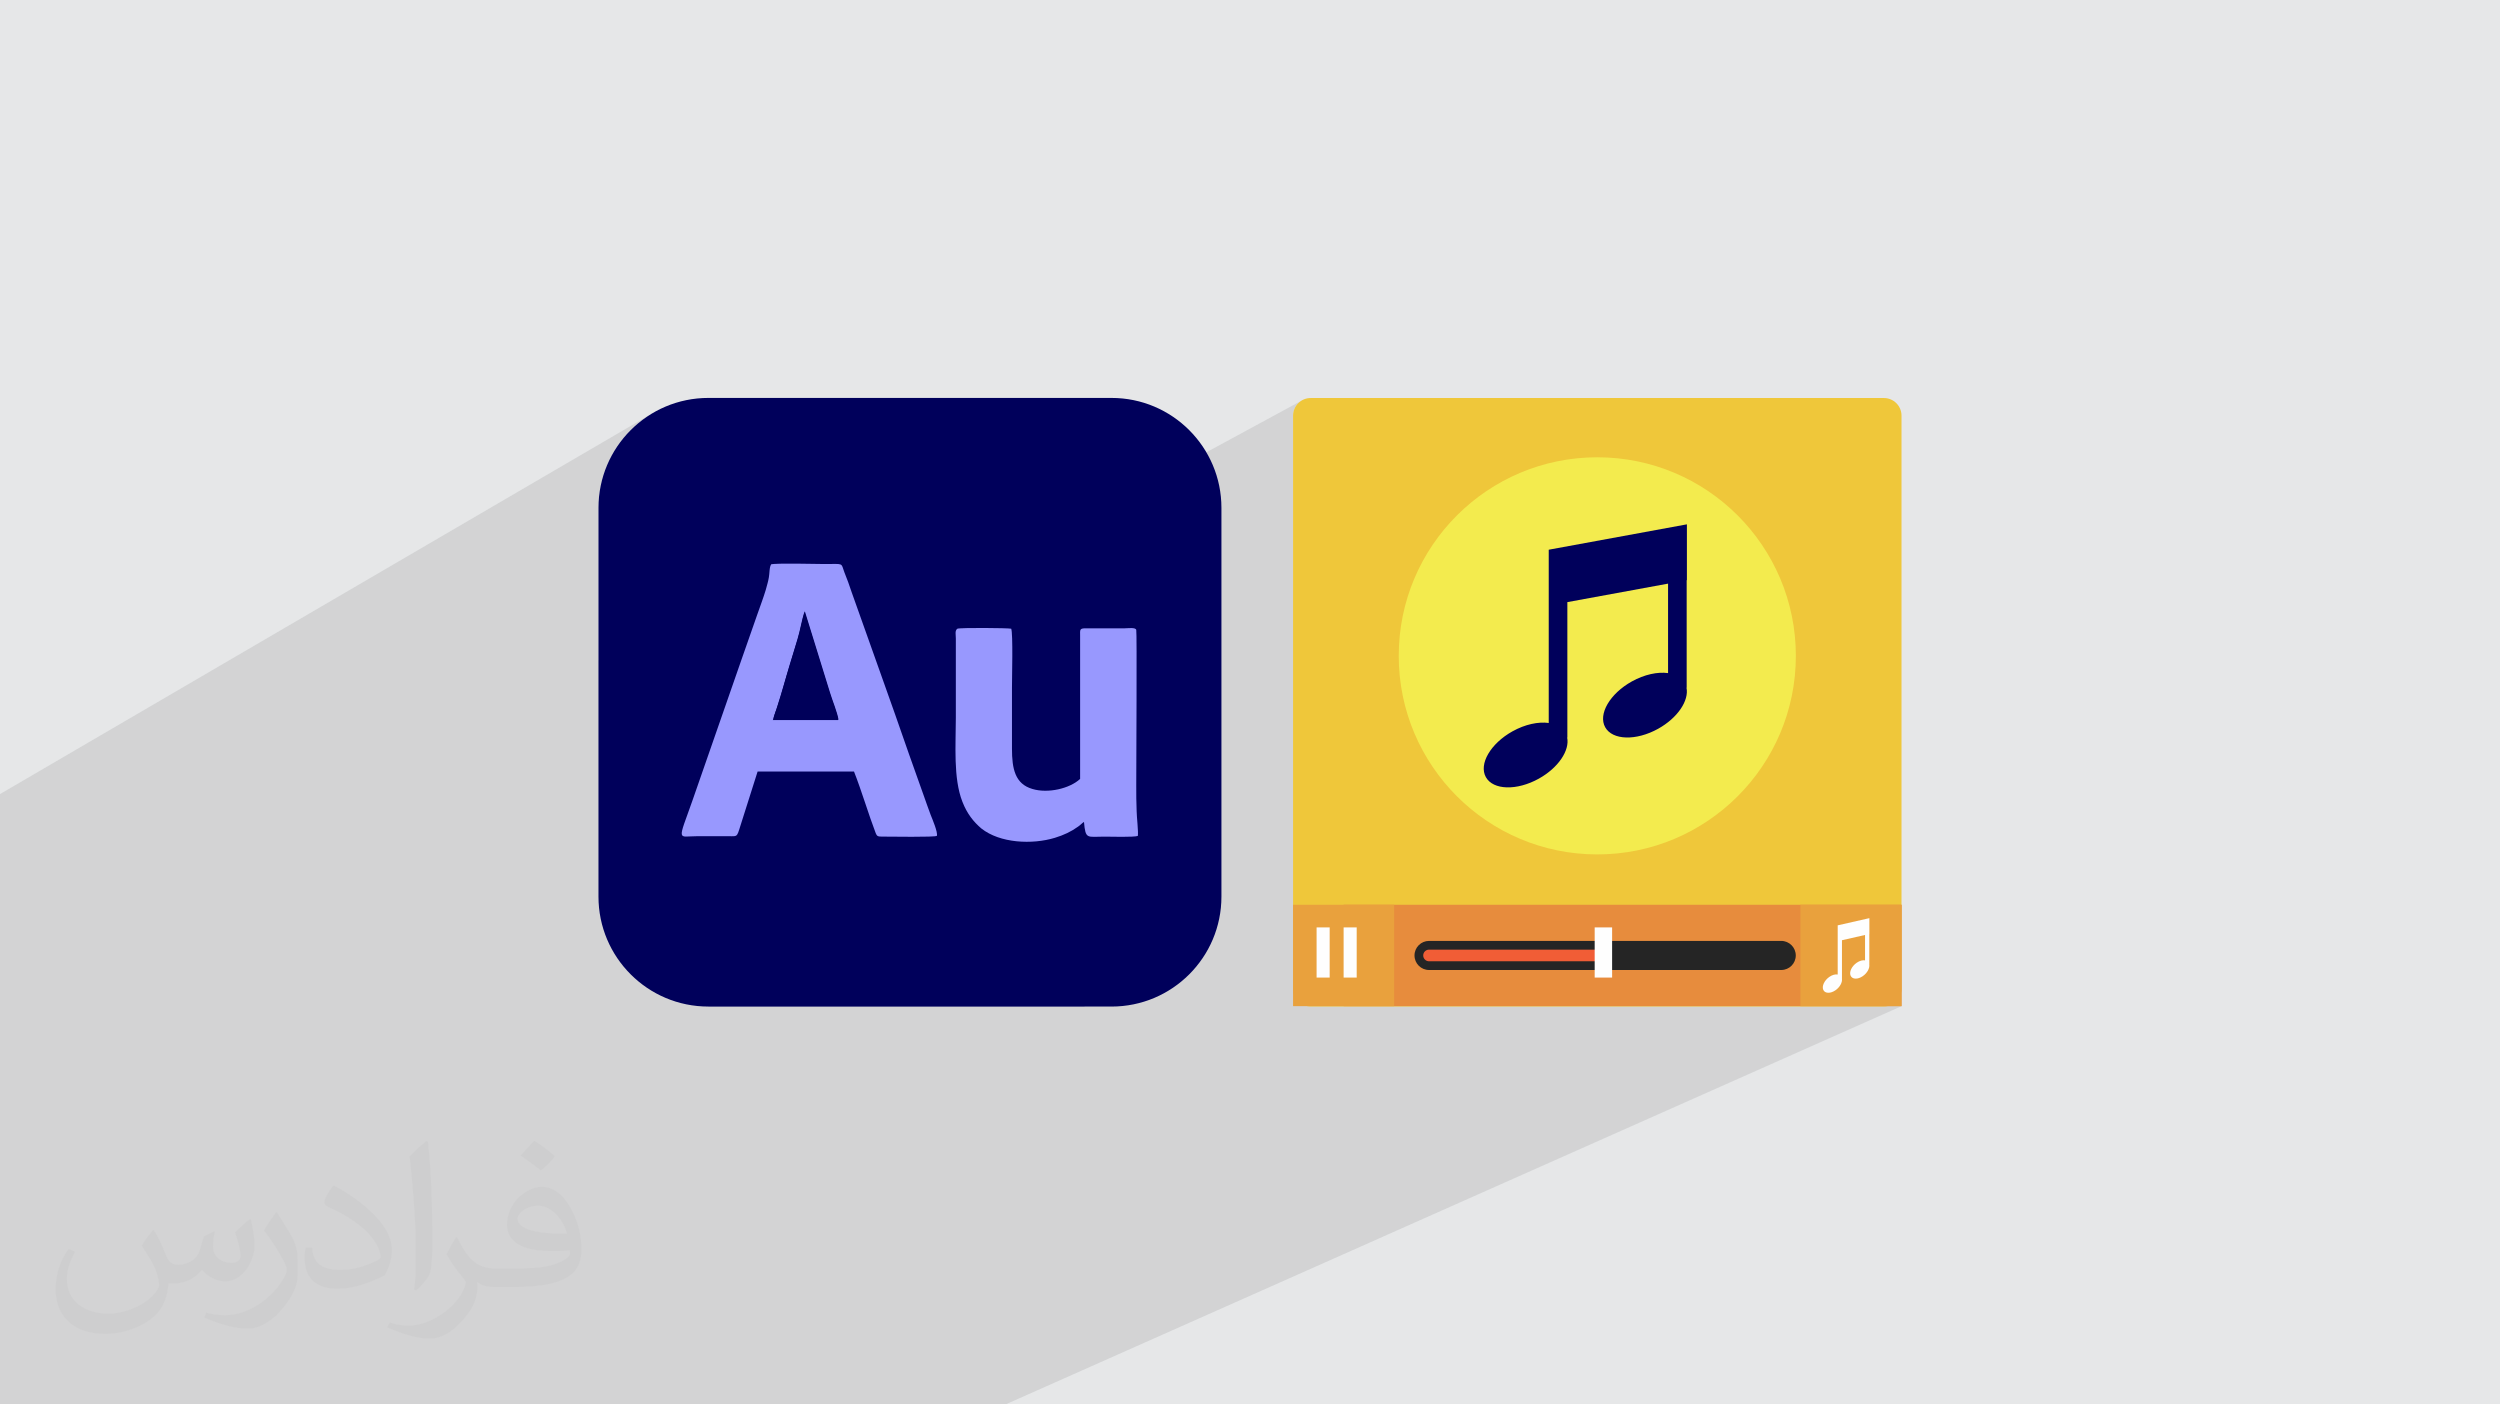 <?xml version="1.0" encoding="UTF-8"?>
<!DOCTYPE svg PUBLIC "-//W3C//DTD SVG 1.1//EN" "http://www.w3.org/Graphics/SVG/1.1/DTD/svg11.dtd">
<!-- Creator: CorelDRAW 2020 (64-Bit) -->
<svg xmlns="http://www.w3.org/2000/svg" xml:space="preserve" width="94.192mm" height="52.917mm" version="1.1" style="shape-rendering:geometricPrecision; text-rendering:geometricPrecision; image-rendering:optimizeQuality; fill-rule:evenodd; clip-rule:evenodd" viewBox="0 0 9404.92 5283.66" xmlns:xlink="http://www.w3.org/1999/xlink" xmlns:xodm="http://www.corel.com/coreldraw/odm/2003">
 <defs>
  <style type="text/css">
   <![CDATA[
    .fil5 {fill:#00005A}
    .fil3 {fill:#00005B}
    .fil4 {fill:#9898FE}
    .fil0 {fill:#E6E7E8}
    .fil6 {fill:#EFC73A}
    .fil8 {fill:#00005B;fill-rule:nonzero}
    .fil11 {fill:#252525;fill-rule:nonzero}
    .fil9 {fill:#E78C3D;fill-rule:nonzero}
    .fil10 {fill:#E9A13D;fill-rule:nonzero}
    .fil12 {fill:#F15D36;fill-rule:nonzero}
    .fil7 {fill:#F3EB4E;fill-rule:nonzero}
    .fil13 {fill:#FEFEFE;fill-rule:nonzero}
    .fil2 {fill:#373435;fill-opacity:0.031}
    .fil1 {fill:#2B2A29;fill-opacity:0.102}
   ]]>
  </style>
 </defs>
 <g id="Layer_x0020_1">
  <polygon class="fil0" points="-0,0 9404.92,0 9404.92,5283.66 -0,5283.66 "/>
  <polygon class="fil1" points="3130.58,5283.66 3130.47,5283.66 3111.62,5283.66 3101.02,5283.66 3084.74,5283.66 3014.04,5283.66 2961.01,5283.66 2686.71,5283.66 2585.15,5283.66 2526.16,5283.66 2426.36,5283.66 2399.39,5283.66 2337.71,5283.66 2163.33,5283.66 2053.67,5283.66 1911.33,5283.66 1881.43,5283.66 1806,5283.66 1771.44,5283.66 1766.21,5283.66 1761.83,5283.66 1758.54,5283.66 1720.81,5283.66 1709.16,5283.66 1693.49,5283.66 1676.56,5283.66 1629.35,5283.66 1585.1,5283.66 1323.65,5283.66 1233.25,5283.66 1179.36,5283.66 1166.95,5283.66 1093.39,5283.66 1009.81,5283.66 998.73,5283.66 970.46,5283.66 955.76,5283.66 831.39,5283.66 830.79,5283.66 829.8,5283.66 775.86,5283.66 775.24,5283.66 773.74,5283.66 678.74,5283.66 621.63,5283.66 617.83,5283.66 617.21,5283.66 559.99,5283.66 559.35,5283.66 152.1,5283.66 151.62,5283.66 151.59,5283.66 115.14,5283.66 27.6,5283.66 26.31,5283.66 26.23,5283.66 -0,5283.66 -0,5241.62 -0,5213.86 -0,5170.65 -0,5167.5 -0,5161.91 -0,5141.39 -0,5129.59 -0,5048.49 -0,5018.32 -0,4966.32 -0,4958.43 -0,4877.67 -0,4838.43 -0,4797.62 -0,4796.07 -0,4759.46 -0,4635.73 -0,4620.27 -0,4603.35 -0,4595.81 -0,4595.14 -0,4563.01 -0,4558.52 -0,4527.26 -0,4522.21 -0,4422.92 -0,4397.8 -0,4394.01 -0,4393.42 -0,4301.72 -0,4274.61 -0,4274.01 -0,4273.39 -0,4235.58 -0,4234.97 -0,4197.05 -0,4163.65 -0,4120.45 -0,4119.84 -0,4044.55 -0,4043.95 -0,3986.31 -0,3964 -0,3963.41 -0,3904.49 -0,3840.67 -0,3739.47 -0,3207.44 -0,3047.02 -0,2987.29 2450.62,1556.87 2433.84,1567.64 2417.62,1579.17 2401.99,1591.45 2386.98,1604.45 2372.61,1618.15 2358.91,1632.52 2345.91,1647.53 2333.63,1663.15 2322.09,1679.38 2311.33,1696.15 2305.64,1706.05 2665.1,1496.98 2665.08,1496.99 2305.64,1706.05 2301.37,1713.48 2292.23,1731.32 2283.94,1749.64 2276.54,1768.42 2270.03,1787.64 2264.46,1807.27 2259.84,1827.28 2256.19,1847.65 2253.57,1868.35 2251.97,1889.35 2251.43,1910.64 2251.43,2484.59 2899.58,2123.33 2904.39,2122.35 2912.04,2121.59 2922.15,2121.02 2934.31,2120.63 2948.17,2120.4 2963.33,2120.29 2979.43,2120.3 2996.07,2120.4 3012.9,2120.57 3029.5,2120.78 3045.52,2121.02 3060.58,2121.27 3074.28,2121.49 3086.25,2121.68 3096.11,2121.81 3103.49,2121.86 3126.58,2121.68 3143.13,2121.52 3154.43,2121.94 3161.75,2123.5 3166.34,2126.76 3169.44,2132.3 3172.36,2140.67 3176.32,2152.44 3180.08,2161.73 3183.72,2171.03 3187.25,2180.37 3190.71,2189.76 3194.09,2199.22 3197.42,2208.77 3200.72,2218.41 3204,2228.18 3210.7,2247.16 3217.41,2266.15 3224.14,2285.15 3230.89,2304.15 3237.64,2323.17 3244.41,2342.18 3251.18,2361.22 3257.96,2380.24 3262.7,2393.55 4904.95,1502.58 4893.7,1508.69 4883.9,1516.77 4875.8,1526.58 4869.69,1537.83 4865.83,1550.27 4864.49,1563.62 4864.49,2221.78 5652.92,1810.47 5685.13,1793.97 5718.21,1779.02 5752.14,1765.64 5786.84,1753.89 5822.29,1743.83 5858.42,1735.49 5895.21,1728.92 5932.59,1724.17 5970.52,1721.28 6008.95,1720.32 6047.39,1721.28 6085.33,1724.17 6122.71,1728.92 6159.49,1735.49 6195.64,1743.83 6231.09,1753.89 6265.79,1765.64 6299.71,1779.02 6332.8,1793.97 6365.01,1810.47 6396.3,1828.45 6426.6,1847.88 6455.89,1868.71 6484.1,1890.89 6511.21,1914.36 6537.15,1939.09 6561.89,1965.04 6585.36,1992.13 6607.54,2020.36 6628.37,2049.65 6647.8,2079.95 6665.78,2111.23 6682.28,2143.43 6697.24,2176.52 6710.61,2210.45 6722.36,2245.16 6732.43,2280.61 6740.76,2316.74 6747.33,2353.54 6752.09,2390.92 6754.97,2428.85 6755.94,2467.29 6754.97,2505.74 6752.09,2543.67 6747.33,2581.04 6740.76,2617.83 6732.43,2653.97 6722.36,2689.41 6710.62,2724.12 6697.24,2758.04 6682.28,2791.13 6665.79,2823.34 6647.81,2854.62 6628.38,2884.93 6607.55,2914.22 6585.37,2942.44 6561.9,2969.53 6537.16,2995.49 6511.21,3020.22 6484.11,3043.69 6455.9,3065.87 6426.61,3086.7 6396.3,3106.13 6365.01,3124.12 6332.81,3140.62 5420.54,3572.49 5820.41,3572.49 5999.13,3488.87 5999.13,3572.49 6015.52,3572.49 6019.93,3572.94 6024.04,3574.21 6027.75,3576.23 6030.99,3578.9 6033.67,3582.14 6035.69,3585.86 6036.96,3589.97 6037.41,3594.38 6036.96,3598.79 6035.69,3602.9 6033.67,3606.62 6030.99,3609.85 6027.75,3612.53 6024.04,3614.56 5999.13,3626.12 5999.13,3649.11 6239.53,3649.11 6773.08,3403.64 6773.08,3545.08 6913.37,3481.1 7032.52,3454.02 7032.52,3513.61 7032.29,3513.71 7032.29,3628.33 7032.15,3628.39 7032.46,3633.7 7031.68,3639.37 7029.88,3645.21 7027.11,3651.09 7023.45,3656.85 7018.94,3662.4 7013.67,3667.55 7007.69,3672.2 7000.55,3676.45 6917.63,3713.73 6916.07,3715.64 6910.8,3720.81 6904.82,3725.46 6897.67,3729.7 6774.27,3785.14 7098.74,3785.14 7100.52,3784.96 7112.96,3781.1 7103.88,3785.14 7153.46,3785.14 7153.48,3785.14 3782.2,5283.66 3782.18,5283.66 3737.29,5283.66 3438.78,5283.66 3437.71,5283.66 3436.71,5283.66 3424.72,5283.66 3422.62,5283.66 3370.83,5283.66 3370.69,5283.66 3357.16,5283.66 3357.03,5283.66 3325.56,5283.66 3312.95,5283.66 3311.99,5283.66 3299.53,5283.66 "/>
  <path class="fil2" d="M578.49 4627.69c17.95,27.21 29.6,53.36 40.96,82.43 8.45,16.91 12.93,48.09 52.57,48.09 11.61,0 28.28,-3.42 43.06,-11.61 16.63,-8.73 29.32,-21.94 35.94,-42l15.85 -53.36 38.57 -19.02 2.64 2.64c-5.27,20.09 -6.59,39.36 -6.59,54.43 0,44.63 38.57,61.56 69.22,61.56 17.95,0 34.09,-8.73 34.09,-25.11 0,-21.13 -8.98,-57.06 -20.62,-89.29 17.95,-17.95 35.94,-35.94 56.53,-50.47l3.17 1.6c8.98,38.04 14,75.56 14,100.66 0,24.57 -10.83,51.79 -19.81,69.49 -18.49,34.87 -51.25,62.62 -90.87,62.62 -30.1,0 -63.65,-15.07 -86.66,-43.06l-1.32 0c-21.66,26.96 -55.22,51.25 -108.86,51.25l-16.63 0c-2.64,35.41 -10.29,60.49 -21.94,82.95 -31.95,62.34 -126.81,106.47 -216.1,106.47 -124.17,0 -186.51,-71.59 -186.51,-166.96 0,-58.91 19.27,-113.6 48.88,-152.42l24.29 10.04c-18.49,35.41 -30.91,68.68 -30.91,101.45 0,89.29 72.66,131.83 156.4,131.83 77.68,0 173.83,-49.41 191.28,-106.72 -6.59,-62.62 -30.1,-91.93 -66.04,-148.99 10.83,-19.02 24.83,-38.04 42.28,-58.38l3.17 0 0 0 0 0 -0.02 -0.09zm1432.13 -336.04c26.15,16.39 51.79,35.66 76.87,57.85 -14,19.81 -31.45,37.79 -53.11,53.64 -25.11,-20.34 -50.19,-37.79 -75.84,-56.27 17.42,-19.55 34.62,-38.29 52.04,-55.22l0 0 0 0 0 0 0 0 0 0 0.03 0zm13.47 244.11c-42.28,0 -76.87,27.75 -76.87,48.34 0,44.13 84.53,57.85 185.72,57.31 -12.68,-51.79 -57.06,-105.68 -108.86,-105.68l0.01 0.03zm-94.86 236.19c54.96,0 103.04,-1.6 139.74,-10.83 40.96,-10.29 75.56,-30.91 75.56,-45.17 0,-3.7 0,-8.19 -1.32,-11.89 -22.98,2.11 -49.41,2.11 -72.38,2.11 -74.49,0 -131.55,-16.91 -154.02,-58.66 -5.55,-11.61 -9.51,-24.57 -9.51,-39.36 0,-40.43 17.42,-79.79 48.09,-107 25.61,-22.45 53.89,-36.44 82.67,-36.44 52.04,0 93.51,41.75 122.57,107.54 15.85,35.94 26.68,77.4 26.68,129.72 0,34.87 -9.51,64.19 -31.17,85.85 -40.43,39.11 -114.92,53.89 -229.04,53.89l-51.79 0 0 0 -13.47 0c-28.28,0 -48.62,-5.02 -64.72,-17.42l-2.64 0c0.79,6.59 1.32,12.93 1.32,19.02 0,25.61 -8.45,58.38 -25.61,84.53 -50.72,75.3 -105.68,108.04 -153.24,108.04 -48.09,0 -107,-18.49 -160.11,-42.54l9.51 -18.49c17.17,7.13 40.96,11.89 73.7,11.89 85.85,0 198.66,-82.43 212.66,-163 -3.17,-6.59 -8.98,-15.32 -17.17,-24.57 -25.11,-29.85 -40.96,-54.68 -55.75,-80.83 12.68,-25.11 24.29,-45.17 35.13,-63.4l4.49 -0.53c36.72,74.77 69.99,117.55 144.23,117.55l11.61 0 0 0 53.89 0 0 0 0 0 0 0 0 0 0 0 0.09 0.01zm-371.98 79c6.34,-34.34 6.87,-72.91 6.87,-108.86l0 -53.36c0,-99.6 -12.68,-244.36 -22.98,-338.68 17.95,-19.27 43.06,-42 62.87,-57.31l5.81 1.6c13.47,118.62 16.63,256 16.63,383.06 0,33.3 -1.32,65.79 -4.49,89.55 -1.85,30.1 -19.27,52.83 -56.53,87.7l-8.19 -3.7zm-382.8 -157.19c1.85,46.77 24.83,83.49 105.15,83.49 49.93,0 92.19,-12.93 138.96,-35.13 8.45,-3.7 12.93,-8.73 12.93,-12.93 0,-29.32 -22.45,-68.15 -60.23,-103.55 -36.72,-33.3 -85.34,-62.62 -130.76,-82.18 -15.6,-6.59 -20.62,-13.47 -20.62,-20.09 0,-13.47 17.95,-41.75 32.77,-62.09l5.02 -0.53c52.04,27.21 110.17,67.64 153.24,112.53 39.11,41.47 63.4,83.49 63.4,129.19 0,33.81 -10.29,65.51 -26.96,95.11 -57.06,28.79 -117.83,50.72 -178.06,50.72 -73.17,0 -123.1,-34.34 -123.1,-114.92 0,-8.73 0,-22.19 3.17,-39.64l25.11 0 0 0 0 0 0 0 0 0 0 0 -0.02 0zm-132.37 -132.9l45.45 73.45c16.63,27.21 32.23,56.81 32.23,103.55l0 59.7c0,48.34 -30.91,100.13 -80.83,151.38 -39.11,34.62 -73.7,49.41 -105.68,49.41 -47.55,0 -101.98,-14.79 -164.85,-41.75l7.13 -18.49c19.81,5.27 42.79,9.77 71.06,9.77 90.36,-0.53 182.8,-66.57 225.08,-147.15 5.02,-9.26 6.87,-17.95 6.87,-24.04 0,-9.26 -5.02,-19.55 -8.98,-28.79 -22.98,-43.31 -48.62,-82.95 -76.87,-119.68 14.79,-23.25 29.6,-45.7 45.7,-67.9l3.7 0.53 0 0 0 0 0 0 0 0 0 0 -0.02 0.01z"/>
  <g id="_3029020375920">
   <g>
    <path class="fil3" d="M2665.08 1496.99l1516.27 0c228.42,0 413.65,185.26 413.65,413.66l0 1462.38c0,228.4 -185.23,413.64 -413.65,413.64l-1516.27 0.02c-228.4,-0.02 -413.64,-185.26 -413.64,-413.68l0 -1462.38c0,-228.42 185.26,-413.65 413.66,-413.65l-0.02 0.01z"/>
    <path class="fil4" d="M2908.32 2707.4c2.92,-14.58 11.65,-34.98 16.02,-50.99 16.02,-49.52 30.59,-101.95 45.16,-151.48 10.19,-33.5 20.39,-65.53 30.58,-100.51 10.2,-33.5 16.02,-71.37 26.22,-103.41l94.68 305.89c8.74,29.12 27.68,72.82 32.04,101.95l-246.15 0 1.46 -1.44 -0.01 0zm-5.82 -585.54c-8.74,7.29 -7.28,37.88 -10.2,50.98 -2.91,17.48 -7.28,29.13 -11.64,46.6 -8.74,29.13 -20.4,59.73 -30.58,88.85 -20.39,58.26 -40.79,116.52 -61.18,174.79l-183.52 527.26c-56.79,160.22 -56.79,135.46 16.02,135.46 39.32,0 80.11,0 119.43,0 39.32,0 29.13,5.83 52.43,-64.09 18.94,-59.72 37.88,-119.43 56.8,-179.15l362.69 0c27.68,69.9 55.34,163.13 81.58,231.6 4.37,11.64 8.74,13.11 23.3,13.11 30.58,0 201.01,2.91 206.83,-2.91 4.37,-13.11 -17.47,-64.09 -23.3,-78.67 -8.74,-24.74 -18.93,-50.98 -27.68,-77.19 -17.48,-50.99 -36.41,-100.51 -53.89,-151.48 -69.91,-202.47 -144.2,-406.39 -215.57,-608.84 -8.74,-26.21 -17.48,-50.98 -27.68,-75.74 -13.11,-36.41 -1.47,-30.58 -72.83,-30.58 -32.03,0 -186.44,-4.37 -203.91,1.47l2.91 -1.47 0.01 0z"/>
    <path class="fil4" d="M4280.39 3144.37c2.91,-11.66 -4.37,-74.29 -4.37,-93.21 -1.47,-32.03 -1.47,-64.09 -1.47,-96.12 0,-80.11 2.92,-579.71 0,-585.52 -2.91,-10.2 -30.58,-5.83 -43.69,-5.83l-147.11 0c-23.3,0 -20.38,5.83 -20.38,29.12l0 537.47c-39.32,36.41 -120.9,55.36 -179.16,37.87 -65.53,-18.92 -77.19,-75.74 -77.19,-151.47 0,-75.74 0,-152.94 0,-228.68 0,-34.95 4.37,-206.83 -2.91,-222.84 -11.67,-2.91 -192.26,-4.37 -202.47,0 -10.19,7.29 -5.81,21.84 -5.81,36.41l0 298.6c0,100.51 -10.2,227.22 24.75,316.08 17.47,45.16 42.25,75.74 71.37,100.51 69.9,55.36 190.81,61.19 276.73,34.95 33.51,-10.19 61.18,-23.3 87.39,-42.23 8.74,-5.83 14.58,-13.11 21.85,-17.47 5.81,67 11.64,55.36 75.74,55.36 24.77,0 112.15,2.91 128.19,-2.91l-1.44 -0.03 -0.01 -0.04z"/>
    <path class="fil5" d="M2908.32 2707.4l246.16 0c-4.37,-27.69 -23.3,-72.83 -32.04,-101.98l-94.68 -305.88c-10.2,32.04 -16.02,69.9 -26.22,103.41 -10.19,33.51 -20.4,65.53 -30.58,100.51 -16.02,49.52 -29.13,103.41 -45.16,151.48 -4.37,14.57 -14.57,36.41 -16.02,50.98l-1.46 1.47 0 0z"/>
   </g>
   <g>
    <path class="fil6" d="M4930.75 1497.36l2156.43 0c36.58,0 66.26,29.68 66.26,66.26l0 2156.43c0,36.58 -29.68,66.26 -66.26,66.26l-2156.43 0c-36.59,0 -66.26,-29.68 -66.26,-66.26l0 -2156.43c0,-36.58 29.67,-66.26 66.26,-66.26z"/>
    <path class="fil7" d="M6755.94 2467.29c0,412.52 -334.42,746.99 -746.99,746.99 -412.53,0 -746.94,-334.45 -746.94,-746.99 0,-412.58 334.43,-746.98 746.94,-746.98 412.55,0 746.99,334.41 746.99,746.98z"/>
    <path class="fil8" d="M6345.18 2182.71l0.9 -0.16 0 -210.03 -519.79 95.47 0 651.79c-38.88,-5.38 -88.68,4.89 -136.33,31.45 -82.68,46.01 -127.56,123.14 -100.19,172.28 27.35,49.14 116.55,51.7 199.25,5.69 73.37,-40.82 116.82,-106.16 106.58,-154.7l0.73 0 0 -509.36 378.86 -69.57 0 336.59c-38.88,-5.39 -88.66,4.89 -136.33,31.42 -82.68,46.02 -127.53,123.17 -100.19,172.29 27.35,49.14 116.53,51.69 199.23,5.67 73.4,-40.83 116.83,-106.15 106.6,-154.69l0.71 0 0 -404.17 -0.01 0.02z"/>
    <polygon class="fil9" points="5054.66,3785.14 7153.46,3785.14 7153.46,3403.64 5054.66,3403.64 "/>
    <polygon class="fil10" points="4864.45,3785.14 5244.85,3785.14 5244.85,3403.64 4864.45,3403.64 "/>
    <polygon class="fil10" points="6773.08,3785.14 7153.48,3785.14 7153.48,3403.64 6773.08,3403.64 "/>
    <path class="fil11" d="M6700.91 3539.65l-1324.89 0c-30.22,0 -54.73,24.5 -54.73,54.73 0,30.22 24.5,54.73 54.73,54.73l1324.89 0c30.22,0 54.73,-24.5 54.73,-54.73 0,-30.22 -24.5,-54.73 -54.73,-54.73z"/>
    <path class="fil12" d="M6015.52 3572.49l-639.49 0c-12.11,0 -21.9,9.8 -21.9,21.89 0,12.1 9.79,21.9 21.9,21.9l639.49 0c12.07,0 21.89,-9.82 21.89,-21.9 0,-12.09 -9.82,-21.89 -21.89,-21.89z"/>
    <polygon class="fil13" points="5999.13,3677.59 6064.7,3677.59 6064.7,3488.87 5999.13,3488.87 "/>
    <polygon class="fil13" points="4952.98,3677.59 5002.18,3677.59 5002.18,3488.87 4952.98,3488.87 "/>
    <polygon class="fil13" points="5054.66,3677.59 5103.85,3677.59 5103.85,3488.87 5054.66,3488.87 "/>
    <path class="fil13" d="M7032.31 3513.66l0.21 -0.05 0 -59.59 -119.15 27.08 0 184.96c-8.93,-1.57 -20.35,1.31 -31.27,8.86 -18.93,13.07 -29.22,34.96 -22.97,48.9 6.27,13.92 26.71,14.68 45.68,1.65 16.82,-11.6 26.8,-30.13 24.43,-43.94l0.16 0 0 -144.45 86.85 -19.78 0 95.56c-8.92,-1.6 -20.34,1.4 -31.25,8.89 -18.93,13.04 -29.24,34.95 -22.97,48.84 6.26,13.98 26.71,14.69 45.65,1.64 16.83,-11.6 26.79,-30.07 24.46,-43.87l0.14 0 0 -114.67 0.02 0z"/>
   </g>
  </g>
 </g>
</svg>